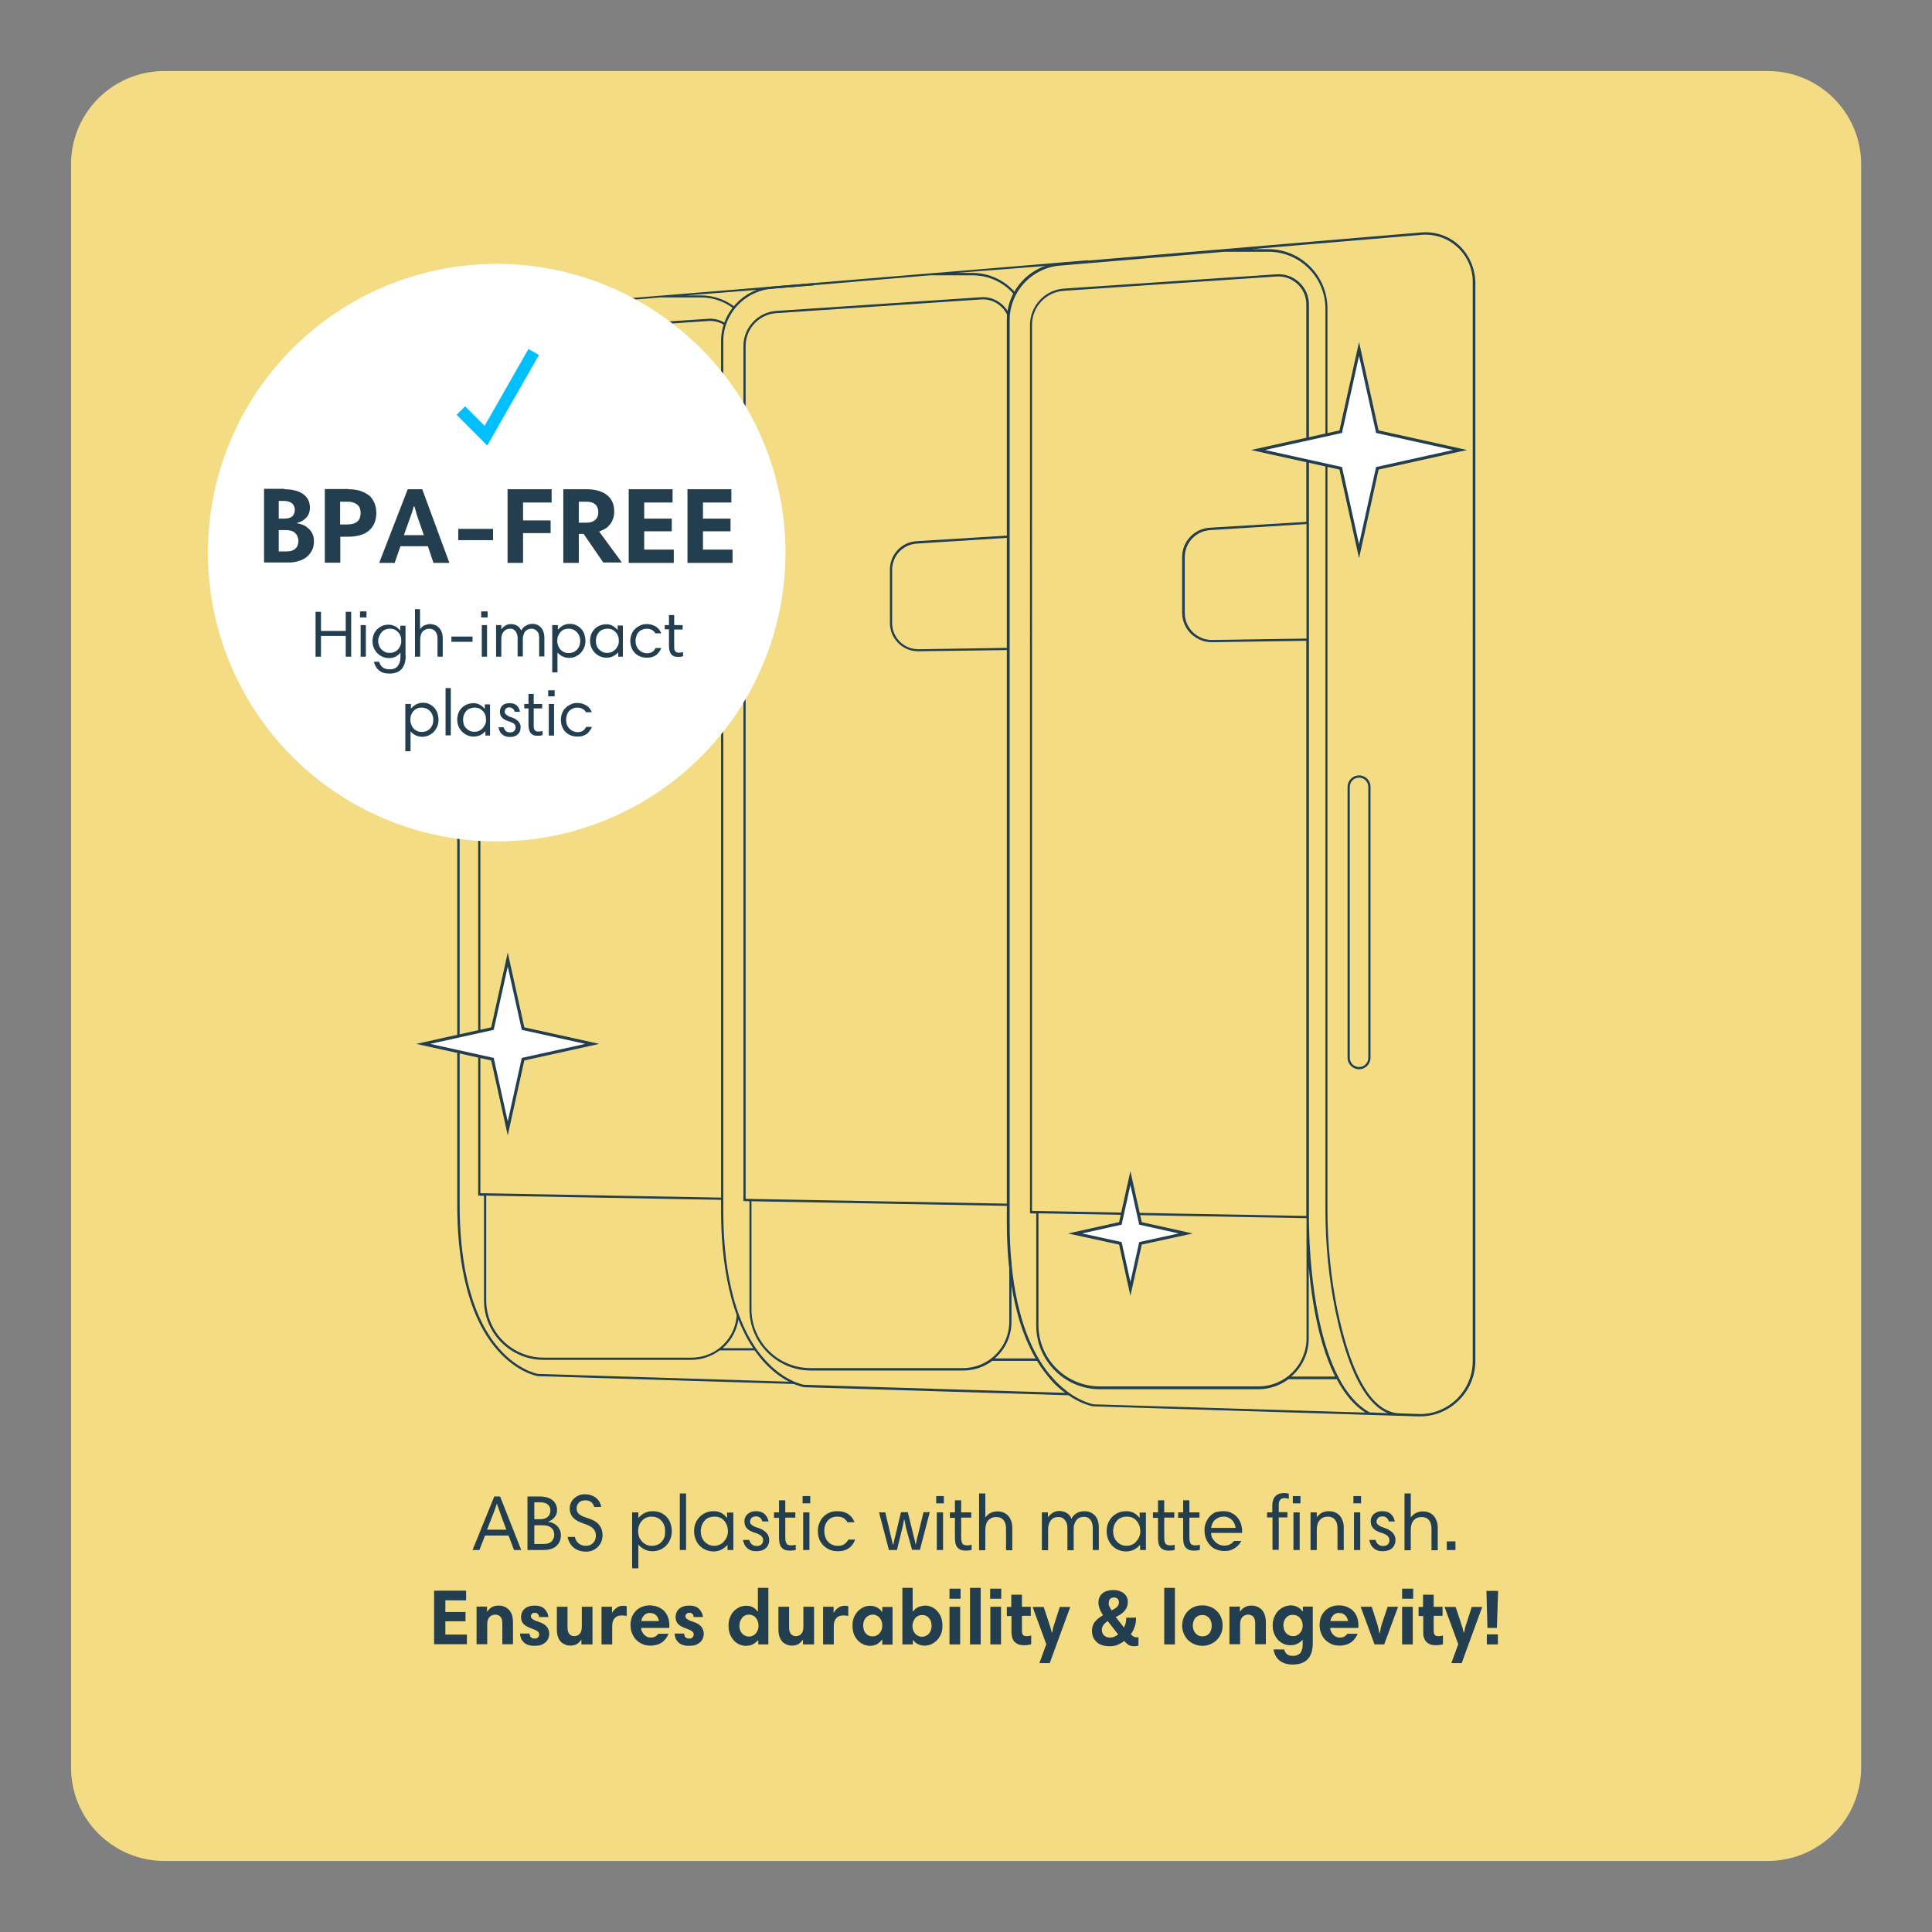 <?xml version="1.0" encoding="utf-8"?>
<!-- Generator: Adobe Illustrator 26.3.1, SVG Export Plug-In . SVG Version: 6.00 Build 0)  -->
<svg version="1.1" id="Layer_1" xmlns="http://www.w3.org/2000/svg" xmlns:xlink="http://www.w3.org/1999/xlink" x="0px" y="0px"
	 viewBox="0 0 960 960" style="enable-background:new 0 0 960 960;" xml:space="preserve">
<rect x="0" y="0" width="960" height="960" fill="#808080" stroke="none"/>
<style type="text/css">
	.st0{fill:#F3DC84;}
	.st1{enable-background:new    ;}
	.st2{fill:#223E4F;}
	.st3{fill:#FFFFFF;}
	.st4{fill:#00BFFF;}
	.st5{fill:#FFFFFF;stroke:#223E4F;stroke-width:1.5;stroke-miterlimit:10;}
</style>
<path class="st0" d="M878.3,924.7H81.7c-25.6,0-46.4-20.8-46.4-46.4V81.7C35.3,56,56,35.3,81.7,35.3h796.7
	c25.6,0,46.4,20.8,46.4,46.4v796.7C924.7,904,904,924.7,878.3,924.7z"/>
<g class="st1">
	<path class="st2" d="M221.3,795.3v5.7h10v4.6h-10v6.6h10.7v4.8h-16.3v-26.6h15.9v4.8H221.3z"/>
	<path class="st2" d="M242,798.4v2.3h0.2c0.7-1,1.5-1.8,2.4-2.2c1-0.5,2-0.7,3.1-0.7c2.1,0,3.8,0.7,5.2,2.1s2,3.6,2,6.4v10.7h-5.3
		v-10.4c0-1.4-0.3-2.5-0.9-3.2c-0.6-0.7-1.5-1.1-2.6-1.1c-1.2,0-2.1,0.4-2.9,1.2c-0.7,0.8-1.1,2-1.1,3.6v9.9h-5.3v-18.7H242z"/>
	<path class="st2" d="M267.2,801.9c-0.4-0.4-0.9-0.5-1.5-0.5c-0.6,0-1.1,0.2-1.4,0.5c-0.3,0.3-0.5,0.7-0.5,1.1c0,0.3,0,0.5,0.1,0.7
		c0.1,0.2,0.3,0.4,0.5,0.7c0.3,0.2,0.7,0.4,1.2,0.7s1.1,0.5,1.9,0.7c2,0.7,3.4,1.5,4.2,2.5c0.8,1,1.2,2.2,1.2,3.5
		c0,0.9-0.2,1.7-0.5,2.4c-0.3,0.7-0.8,1.4-1.4,1.9c-0.6,0.5-1.4,1-2.3,1.3c-0.9,0.3-1.9,0.4-3.1,0.4c-2.4,0-4.2-0.6-5.3-1.7
		c-1.2-1.1-1.8-2.6-1.9-4.4h4.7c0.1,0.8,0.3,1.4,0.7,1.8c0.4,0.5,1.1,0.7,1.9,0.7c0.7,0,1.2-0.2,1.6-0.6c0.4-0.4,0.6-0.9,0.6-1.4
		c0-0.7-0.3-1.2-0.8-1.6c-0.5-0.4-1.5-0.9-2.9-1.4c-1.8-0.6-3.1-1.3-4-2.2c-0.9-0.9-1.3-2.1-1.3-3.6c0-0.8,0.2-1.6,0.5-2.3
		c0.3-0.7,0.8-1.3,1.4-1.8s1.3-0.9,2.1-1.1c0.8-0.3,1.7-0.4,2.8-0.4c2.1,0,3.7,0.5,4.8,1.6s1.8,2.4,2,4.1h-4.6
		C267.8,802.8,267.5,802.2,267.2,801.9z"/>
	<path class="st2" d="M288.9,817.1v-2.3h-0.1c-0.8,1.1-1.6,1.9-2.5,2.3c-0.9,0.4-1.9,0.6-2.9,0.6c-0.8,0-1.5-0.1-2.3-0.4
		c-0.8-0.3-1.5-0.7-2.2-1.3c-0.7-0.6-1.2-1.5-1.6-2.5c-0.4-1.1-0.6-2.4-0.6-4v-11.1h5.3v10.4c0,1.4,0.3,2.4,0.9,3.1s1.4,1.1,2.4,1.1
		c1.2,0,2.1-0.4,2.8-1.2c0.7-0.8,1-2,1-3.5v-9.9h5.3v18.7H288.9z"/>
	<path class="st2" d="M310.3,802.8c-0.4-0.1-0.9-0.1-1.4-0.1c-1.6,0-2.7,0.5-3.5,1.4c-0.8,0.9-1.2,2.2-1.2,3.9v9.1h-5.3v-18.7h5.2
		v2.9h0.1c0.5-0.9,1.2-1.7,2.2-2.4c0.9-0.7,2-1,3.3-1c0.7,0,1.3,0.1,1.7,0.2v4.9C311.1,802.9,310.7,802.8,310.3,802.8z"/>
	<path class="st2" d="M327.2,798.6c1.2,0.5,2.2,1.2,3,2.1c0.8,0.9,1.4,1.9,1.8,3.1s0.6,2.4,0.6,3.7v0.7c0,0.2,0,0.5-0.1,0.7h-13.9
		c0,0.7,0.1,1.3,0.4,1.8c0.3,0.6,0.6,1.1,1,1.5c0.4,0.4,0.9,0.8,1.5,1.1c0.6,0.3,1.2,0.4,1.9,0.4c0.9,0,1.6-0.2,2.2-0.5
		c0.6-0.4,1.1-0.8,1.5-1.4h5.1c-0.3,0.8-0.7,1.5-1.2,2.2s-1.1,1.3-1.8,1.9c-0.7,0.5-1.6,1-2.6,1.3c-1,0.3-2.1,0.5-3.3,0.5
		c-1.4,0-2.7-0.2-3.9-0.7s-2.3-1.2-3.2-2.1c-0.9-0.9-1.6-2-2.1-3.2c-0.5-1.2-0.8-2.6-0.8-4.2c0-1.3,0.2-2.6,0.6-3.8
		c0.4-1.2,1.1-2.2,1.9-3.1c0.8-0.9,1.8-1.6,3-2.1c1.2-0.5,2.5-0.8,4.1-0.8C324.6,797.8,326,798,327.2,798.6z M321.3,801.8
		c-0.5,0.2-1,0.5-1.3,0.9s-0.7,0.8-0.9,1.3c-0.2,0.5-0.4,1-0.4,1.5h8.7c-0.1-1.1-0.6-2-1.3-2.8c-0.8-0.8-1.8-1.2-3-1.2
		C322.4,801.4,321.8,801.5,321.3,801.8z"/>
	<path class="st2" d="M344,801.9c-0.4-0.4-0.9-0.5-1.5-0.5c-0.6,0-1.1,0.2-1.4,0.5c-0.3,0.3-0.5,0.7-0.5,1.1c0,0.3,0,0.5,0.1,0.7
		c0.1,0.2,0.3,0.4,0.5,0.7c0.3,0.2,0.7,0.4,1.2,0.7s1.1,0.5,1.9,0.7c2,0.7,3.4,1.5,4.2,2.5c0.8,1,1.2,2.2,1.2,3.5
		c0,0.9-0.2,1.7-0.5,2.4c-0.3,0.7-0.8,1.4-1.4,1.9c-0.6,0.5-1.4,1-2.3,1.3c-0.9,0.3-1.9,0.4-3.1,0.4c-2.4,0-4.2-0.6-5.3-1.7
		c-1.2-1.1-1.8-2.6-1.9-4.4h4.7c0.1,0.8,0.3,1.4,0.7,1.8c0.4,0.5,1.1,0.7,1.9,0.7c0.7,0,1.2-0.2,1.6-0.6c0.4-0.4,0.6-0.9,0.6-1.4
		c0-0.7-0.3-1.2-0.8-1.6c-0.5-0.4-1.5-0.9-2.9-1.4c-1.8-0.6-3.1-1.3-4-2.2c-0.9-0.9-1.3-2.1-1.3-3.6c0-0.8,0.2-1.6,0.5-2.3
		c0.3-0.7,0.8-1.3,1.4-1.8s1.3-0.9,2.1-1.1c0.8-0.3,1.7-0.4,2.8-0.4c2.1,0,3.7,0.5,4.8,1.6s1.8,2.4,2,4.1h-4.6
		C344.6,802.8,344.4,802.2,344,801.9z"/>
	<path class="st2" d="M376.8,817.1v-2h-0.2c-0.6,0.7-1.4,1.3-2.4,1.9s-2.3,0.8-3.7,0.8c-0.9,0-1.9-0.2-2.9-0.6c-1-0.4-1.9-1-2.7-1.8
		c-0.8-0.8-1.5-1.9-2.1-3.1c-0.5-1.3-0.8-2.8-0.8-4.5c0-1.5,0.2-2.8,0.7-4.1c0.5-1.2,1.1-2.3,1.9-3.1s1.8-1.5,2.8-2
		c1.1-0.5,2.2-0.7,3.4-0.7c1.4,0,2.6,0.3,3.4,0.8c0.9,0.5,1.6,1.2,2.2,2h0.2V789h5.2v28.1H376.8z M367.7,809.8
		c0.2,0.7,0.5,1.2,0.9,1.7s0.9,0.9,1.5,1.2c0.6,0.3,1.3,0.5,2.1,0.5c0.6,0,1.2-0.1,1.8-0.4c0.6-0.3,1.1-0.6,1.5-1.1
		c0.4-0.5,0.8-1.1,1-1.7c0.3-0.7,0.4-1.4,0.4-2.2c0-0.8-0.1-1.6-0.4-2.2c-0.2-0.7-0.6-1.3-1-1.8s-0.9-0.9-1.5-1.1s-1.2-0.4-1.8-0.4
		c-0.8,0-1.5,0.2-2.1,0.5c-0.6,0.3-1.1,0.7-1.5,1.3s-0.7,1.1-0.9,1.8c-0.2,0.7-0.3,1.3-0.3,2S367.5,809.1,367.7,809.8z"/>
	<path class="st2" d="M399,817.1v-2.3h-0.1c-0.8,1.1-1.6,1.9-2.5,2.3c-0.9,0.4-1.9,0.6-2.9,0.6c-0.8,0-1.5-0.1-2.3-0.4
		c-0.8-0.3-1.5-0.7-2.2-1.3c-0.7-0.6-1.2-1.5-1.6-2.5c-0.4-1.1-0.6-2.4-0.6-4v-11.1h5.3v10.4c0,1.4,0.3,2.4,0.9,3.1s1.4,1.1,2.4,1.1
		c1.2,0,2.1-0.4,2.8-1.2c0.7-0.8,1-2,1-3.5v-9.9h5.3v18.7H399z"/>
	<path class="st2" d="M420.4,802.8c-0.4-0.1-0.9-0.1-1.4-0.1c-1.6,0-2.7,0.5-3.5,1.4c-0.8,0.9-1.2,2.2-1.2,3.9v9.1h-5.3v-18.7h5.2
		v2.9h0.1c0.5-0.9,1.2-1.7,2.2-2.4c0.9-0.7,2-1,3.3-1c0.7,0,1.3,0.1,1.7,0.2v4.9C421.2,802.9,420.8,802.8,420.4,802.8z"/>
	<path class="st2" d="M438.4,817.1v-2.3h-0.2c-0.6,0.8-1.4,1.5-2.3,2.1c-1,0.6-2.2,0.9-3.7,0.9c-0.9,0-1.9-0.2-2.9-0.6
		c-1-0.4-1.9-1-2.8-1.8c-0.8-0.8-1.5-1.8-2.1-3.1c-0.5-1.3-0.8-2.8-0.8-4.5c0-1.5,0.2-2.9,0.7-4.1c0.5-1.2,1.1-2.2,2-3.1
		c0.8-0.9,1.8-1.5,2.8-2c1.1-0.5,2.2-0.7,3.4-0.7c0.7,0,1.4,0.1,2,0.3c0.6,0.2,1.1,0.4,1.6,0.7s0.9,0.6,1.2,0.9s0.7,0.7,0.9,1.1h0.2
		v-2.4h5.1v18.7H438.4z M429.2,809.8c0.2,0.7,0.5,1.2,0.9,1.7s0.9,0.9,1.5,1.2c0.6,0.3,1.3,0.4,2.1,0.4c0.6,0,1.2-0.1,1.8-0.4
		c0.6-0.3,1.1-0.6,1.5-1.1c0.4-0.5,0.8-1,1-1.7c0.3-0.7,0.4-1.4,0.4-2.2c0-0.8-0.1-1.5-0.4-2.2c-0.2-0.7-0.6-1.2-1-1.7
		s-0.9-0.8-1.5-1.1c-0.6-0.3-1.2-0.4-1.8-0.4c-0.8,0-1.5,0.2-2.1,0.5c-0.6,0.3-1.1,0.7-1.5,1.2c-0.4,0.5-0.7,1.1-0.9,1.7
		c-0.2,0.6-0.3,1.3-0.3,2S429.1,809.1,429.2,809.8z"/>
	<path class="st2" d="M453.5,789v11.6h0.2c0.3-0.3,0.6-0.6,1-1s0.8-0.6,1.3-0.9c0.5-0.3,1.1-0.5,1.7-0.6c0.6-0.2,1.3-0.3,2.1-0.3
		c0.9,0,1.9,0.2,2.9,0.6c1,0.4,1.9,1,2.7,1.8c0.8,0.8,1.5,1.8,2.1,3.1c0.5,1.3,0.8,2.8,0.8,4.5c0,1.5-0.2,2.9-0.7,4.1
		s-1.2,2.3-2,3.1c-0.8,0.8-1.8,1.5-2.8,2c-1.1,0.5-2.2,0.7-3.3,0.7c-1.4,0-2.5-0.3-3.5-0.8s-1.7-1.2-2.2-1.9h-0.2v2.1h-5.2V789
		H453.5z M462.6,805.8c-0.2-0.7-0.5-1.2-0.9-1.7c-0.4-0.5-0.9-0.9-1.5-1.2c-0.6-0.3-1.3-0.4-2.1-0.4c-0.6,0-1.2,0.1-1.8,0.4
		c-0.6,0.3-1.1,0.6-1.5,1.1s-0.7,1-1,1.7c-0.2,0.7-0.4,1.4-0.4,2.2c0,0.8,0.1,1.5,0.4,2.2c0.2,0.7,0.6,1.2,1,1.7s0.9,0.8,1.5,1.1
		c0.6,0.3,1.2,0.4,1.8,0.4c0.8,0,1.5-0.2,2.1-0.5c0.6-0.3,1.1-0.7,1.5-1.2c0.4-0.5,0.7-1.1,0.9-1.7c0.2-0.6,0.3-1.3,0.3-2
		C462.9,807.1,462.8,806.5,462.6,805.8z"/>
	<path class="st2" d="M477.3,789.4v5h-5.5v-5H477.3z M477.1,798.4v18.7h-5.3v-18.7H477.1z"/>
	<path class="st2" d="M487.3,789v28.1H482V789H487.3z"/>
	<path class="st2" d="M497.5,789.4v5H492v-5H497.5z M497.4,798.4v18.7h-5.3v-18.7H497.4z"/>
	<path class="st2" d="M502.5,798.4v-6h5.3v6h4.4v4.5h-4.4v7.3c0,1.1,0.2,1.8,0.5,2.2c0.4,0.4,1,0.6,1.8,0.6c0.4,0,0.7,0,1.2-0.1
		c0.4-0.1,0.8-0.1,1.1-0.2v4.3c-0.5,0.2-1.2,0.3-1.8,0.4c-0.7,0.1-1.3,0.1-1.8,0.1c-1.2,0-2.2-0.2-2.9-0.5s-1.4-0.8-1.9-1.3
		c-0.5-0.6-0.8-1.3-1.1-2.1c-0.2-0.8-0.3-1.8-0.3-2.8v-7.8h-2.3v-4.5H502.5z"/>
	<path class="st2" d="M516.5,826.3l3.4-9.3l-6.8-18.5h5.5l2.7,8.1c0.2,0.7,0.4,1.4,0.7,2.2c0.2,0.8,0.4,1.6,0.6,2.4h0.2
		c0.2-0.9,0.4-1.7,0.5-2.4c0.2-0.7,0.4-1.4,0.7-2.2l2.6-8.1h5.2l-10.2,27.9H516.5z"/>
	<path class="st2" d="M564.5,803.7v0.3c0,1.5-0.2,3-0.7,4.4c-0.5,1.4-1.1,2.6-1.9,3.6c0.5,0.6,1,1,1.4,1.2c0.4,0.2,0.9,0.4,1.3,0.4
		c0.2,0,0.4,0,0.6,0c0.2,0,0.4-0.1,0.5-0.1v4.2c-0.2,0.1-0.5,0.1-0.9,0.2c-0.4,0.1-0.8,0.1-1.2,0.1c-1.1,0-2-0.2-2.7-0.6
		s-1.5-1.1-2.3-2c-0.4,0.3-0.8,0.6-1.3,0.9c-0.5,0.3-1.1,0.6-1.7,0.9c-0.6,0.3-1.3,0.5-2,0.6c-0.7,0.2-1.5,0.2-2.3,0.2
		c-1.5,0-2.8-0.2-3.9-0.6c-1.1-0.4-2-1-2.7-1.7c-0.7-0.7-1.2-1.5-1.6-2.4c-0.3-0.9-0.5-1.9-0.5-2.9c0-1.8,0.5-3.3,1.4-4.5
		c1-1.2,2.3-2.3,4.1-3.3c-0.6-0.9-1.2-1.9-1.6-3s-0.7-2.1-0.7-3.3c0-0.8,0.1-1.5,0.4-2.3s0.7-1.4,1.3-2c0.6-0.6,1.4-1.1,2.3-1.4
		s2.1-0.5,3.4-0.5c1,0,2,0.1,2.9,0.4c0.9,0.3,1.7,0.7,2.3,1.2c0.7,0.5,1.2,1.2,1.5,1.9c0.4,0.7,0.5,1.6,0.5,2.5c0,1.6-0.5,3-1.5,4.2
		c-1,1.2-2.5,2.3-4.5,3.2l4.1,5.2c0.3-0.6,0.6-1.3,0.8-2c0.2-0.7,0.3-1.5,0.3-2.5v-0.4H564.5z M553.8,813.2c0.8-0.3,1.4-0.7,1.8-1.1
		l-5.2-6.6c-1,0.7-1.8,1.4-2.2,2.1c-0.5,0.7-0.7,1.5-0.7,2.4c0,0.5,0.1,1,0.3,1.4c0.2,0.5,0.4,0.9,0.8,1.2c0.3,0.3,0.7,0.6,1.2,0.8
		c0.5,0.2,1,0.3,1.6,0.3C552.3,813.7,553.1,813.6,553.8,813.2z M551.2,798.2c0.3,0.6,0.7,1.3,1.2,2c1.2-0.6,2.1-1.2,2.7-1.8
		c0.6-0.6,0.9-1.4,0.9-2.3c0-0.5-0.2-1.1-0.6-1.6c-0.4-0.5-1.1-0.7-2-0.7c-0.4,0-0.8,0.1-1.1,0.2c-0.3,0.1-0.6,0.3-0.8,0.6
		s-0.4,0.5-0.4,0.8c-0.1,0.3-0.1,0.5-0.1,0.8C550.8,796.8,550.9,797.5,551.2,798.2z"/>
	<path class="st2" d="M583.8,789v28.1h-5.3V789H583.8z"/>
	<path class="st2" d="M588.2,803.7c0.5-1.2,1.2-2.3,2.1-3.2c0.9-0.9,2-1.6,3.2-2.1c1.2-0.5,2.5-0.7,4-0.7c1.5,0,2.8,0.3,4.1,0.8
		c1.2,0.5,2.3,1.2,3.1,2.1c0.9,0.9,1.6,1.9,2.1,3.2c0.5,1.2,0.7,2.5,0.7,3.9c0,1.4-0.2,2.7-0.7,3.9c-0.5,1.2-1.2,2.3-2.1,3.2
		c-0.9,0.9-1.9,1.6-3.2,2.2c-1.2,0.5-2.6,0.8-4,0.8c-1.4,0-2.8-0.3-4-0.8s-2.3-1.2-3.2-2.1s-1.6-2-2.1-3.2s-0.8-2.5-0.8-3.9
		C587.4,806.3,587.7,805,588.2,803.7z M593.1,809.9c0.2,0.7,0.6,1.2,1,1.7c0.4,0.5,0.9,0.8,1.5,1.1c0.6,0.3,1.2,0.4,1.9,0.4
		c1.4,0,2.6-0.5,3.4-1.5c0.8-1,1.2-2.3,1.2-3.8c0-0.7-0.1-1.4-0.3-2c-0.2-0.6-0.5-1.2-0.9-1.7s-0.9-0.9-1.5-1.2
		c-0.6-0.3-1.2-0.4-2-0.4c-1.5,0-2.6,0.5-3.5,1.5c-0.8,1-1.2,2.3-1.2,3.8C592.7,808.5,592.8,809.3,593.1,809.9z"/>
	<path class="st2" d="M616.1,798.4v2.3h0.2c0.7-1,1.5-1.8,2.4-2.2c1-0.5,2-0.7,3.1-0.7c2.1,0,3.8,0.7,5.2,2.1c1.3,1.4,2,3.6,2,6.4
		v10.7h-5.3v-10.4c0-1.4-0.3-2.5-0.9-3.2s-1.5-1.1-2.6-1.1c-1.2,0-2.1,0.4-2.9,1.2c-0.7,0.8-1.1,2-1.1,3.6v9.9h-5.3v-18.7H616.1z"/>
	<path class="st2" d="M649.8,824.4c-1.6,1.8-4.2,2.7-7.6,2.7c-2.6,0-4.8-0.7-6.4-2c-1.6-1.3-2.6-3.2-3-5.5h5.3
		c0.2,0.9,0.7,1.7,1.3,2.3c0.7,0.6,1.7,0.9,3.1,0.9c1.6,0,2.8-0.5,3.6-1.4c0.8-1,1.2-2.4,1.2-4.2v-2.4h-0.1
		c-0.6,0.8-1.4,1.4-2.4,1.9s-2.2,0.8-3.6,0.8c-1.2,0-2.4-0.2-3.4-0.7c-1.1-0.5-2-1.1-2.8-2s-1.4-1.9-1.9-3.1
		c-0.5-1.2-0.7-2.6-0.7-4.1c0-1.4,0.2-2.7,0.7-3.9c0.5-1.2,1.1-2.3,1.9-3.1c0.8-0.9,1.8-1.6,2.9-2.1c1.1-0.5,2.3-0.8,3.6-0.8
		c0.7,0,1.4,0.1,2,0.3c0.6,0.2,1.1,0.4,1.6,0.7s0.9,0.6,1.2,0.9c0.3,0.3,0.6,0.7,0.9,1h0.2v-2.3h4.9v18.1
		C652.3,820,651.5,822.6,649.8,824.4z M638,809.6c0.2,0.6,0.5,1.2,0.9,1.7c0.4,0.5,0.9,0.9,1.5,1.2s1.3,0.5,2.1,0.5
		c0.7,0,1.3-0.1,1.9-0.4c0.6-0.3,1.1-0.6,1.5-1.1c0.4-0.5,0.8-1,1-1.6c0.2-0.6,0.4-1.3,0.4-2.1c0-0.8-0.1-1.5-0.4-2.2
		c-0.2-0.7-0.6-1.2-1-1.7c-0.4-0.5-0.9-0.8-1.5-1.1c-0.6-0.2-1.2-0.4-1.9-0.4c-0.8,0-1.5,0.1-2.1,0.4c-0.6,0.3-1.1,0.7-1.5,1.2
		c-0.4,0.5-0.7,1.1-0.9,1.7c-0.2,0.6-0.3,1.3-0.3,1.9C637.8,808.3,637.9,808.9,638,809.6z"/>
	<path class="st2" d="M669.6,798.6c1.2,0.5,2.2,1.2,3,2.1c0.8,0.9,1.4,1.9,1.8,3.1c0.4,1.2,0.6,2.4,0.6,3.7v0.7c0,0.2,0,0.5-0.1,0.7
		h-13.9c0,0.7,0.1,1.3,0.4,1.8c0.3,0.6,0.6,1.1,1,1.5s0.9,0.8,1.5,1.1c0.6,0.3,1.2,0.4,1.9,0.4c0.9,0,1.6-0.2,2.2-0.5
		c0.6-0.4,1.1-0.8,1.5-1.4h5.1c-0.3,0.8-0.7,1.5-1.2,2.2c-0.5,0.7-1.1,1.3-1.8,1.9c-0.7,0.5-1.6,1-2.6,1.3c-1,0.3-2.1,0.5-3.3,0.5
		c-1.4,0-2.7-0.2-3.9-0.7c-1.2-0.5-2.3-1.2-3.2-2.1c-0.9-0.9-1.6-2-2.1-3.2c-0.5-1.2-0.8-2.6-0.8-4.2c0-1.3,0.2-2.6,0.6-3.8
		c0.4-1.2,1.1-2.2,1.9-3.1c0.8-0.9,1.8-1.6,3-2.1c1.2-0.5,2.5-0.8,4.1-0.8S668.4,798,669.6,798.6z M663.7,801.8
		c-0.5,0.2-1,0.5-1.3,0.9s-0.7,0.8-0.9,1.3c-0.2,0.5-0.4,1-0.4,1.5h8.7c-0.1-1.1-0.6-2-1.3-2.8c-0.8-0.8-1.8-1.2-3-1.2
		C664.8,801.4,664.2,801.5,663.7,801.8z"/>
	<path class="st2" d="M683,817.1l-6.9-18.7h5.5l2.6,8.1c0.3,0.8,0.5,1.7,0.7,2.6c0.2,0.9,0.4,1.7,0.5,2.4h0.2
		c0.2-0.9,0.4-1.8,0.5-2.6c0.2-0.8,0.4-1.6,0.7-2.4l2.7-8.1h5.2l-6.9,18.7H683z"/>
	<path class="st2" d="M702.2,789.4v5h-5.5v-5H702.2z M702,798.4v18.7h-5.3v-18.7H702z"/>
	<path class="st2" d="M707.1,798.4v-6h5.3v6h4.4v4.5h-4.4v7.3c0,1.1,0.2,1.8,0.5,2.2c0.4,0.4,1,0.6,1.8,0.6c0.4,0,0.7,0,1.2-0.1
		c0.4-0.1,0.8-0.1,1.1-0.2v4.3c-0.5,0.2-1.2,0.3-1.8,0.4s-1.3,0.1-1.8,0.1c-1.2,0-2.2-0.2-2.9-0.5s-1.4-0.8-1.9-1.3
		c-0.5-0.6-0.8-1.3-1.1-2.1s-0.3-1.8-0.3-2.8v-7.8h-2.3v-4.5H707.1z"/>
	<path class="st2" d="M721.2,826.3l3.4-9.3l-6.8-18.5h5.5l2.7,8.1c0.2,0.7,0.4,1.4,0.7,2.2c0.2,0.8,0.4,1.6,0.6,2.4h0.2
		c0.2-0.9,0.4-1.7,0.5-2.4c0.2-0.7,0.4-1.4,0.7-2.2l2.6-8.1h5.2l-10.2,27.9H721.2z"/>
	<path class="st2" d="M743.8,808.9h-4.7l-0.5-18.4h5.8L743.8,808.9z M744.3,812.1v5h-5.5v-5H744.3z"/>
</g>
<g class="st1">
	<path class="st2" d="M245.6,743.6h2.9l10.5,26.6h-3.6l-2.7-7.2H241l-2.8,7.2h-3.4L245.6,743.6z M242,760.1h9.6l-2.8-7.5
		c-0.1-0.4-0.3-0.8-0.4-1.2c-0.2-0.5-0.3-0.9-0.5-1.4c-0.2-0.5-0.3-1-0.5-1.4s-0.3-0.9-0.4-1.3h-0.2c-0.1,0.4-0.3,0.9-0.4,1.3
		s-0.3,0.9-0.5,1.4c-0.2,0.5-0.3,1-0.5,1.4c-0.2,0.5-0.3,0.9-0.5,1.3L242,760.1z"/>
	<path class="st2" d="M262.2,743.6h5.9c2.8,0,4.9,0.6,6.4,1.8c1.5,1.2,2.3,2.9,2.3,5c0,0.8-0.1,1.5-0.4,2.1c-0.2,0.6-0.6,1.1-1,1.6
		c-0.4,0.5-0.9,0.9-1.4,1.2c-0.5,0.3-1.1,0.6-1.6,0.8v0.1c1,0.1,2,0.4,2.7,0.8c0.8,0.4,1.4,0.9,2,1.5c0.5,0.6,0.9,1.3,1.2,2
		c0.3,0.8,0.4,1.6,0.4,2.4c0,1.2-0.2,2.3-0.7,3.3c-0.5,0.9-1.1,1.7-1.9,2.3c-0.8,0.6-1.7,1.1-2.8,1.3c-1.1,0.3-2.2,0.4-3.5,0.4h-7.7
		V743.6z M273.5,750.6c0-0.7-0.1-1.3-0.4-1.9s-0.7-0.9-1.1-1.3c-0.5-0.3-1.1-0.6-1.7-0.7c-0.7-0.2-1.4-0.2-2.1-0.2h-2.7v8.4h2.9
		c1.6,0,2.9-0.4,3.8-1.2C273,753,273.5,751.9,273.5,750.6z M275.4,762.6c0-1.5-0.5-2.6-1.5-3.5c-1-0.8-2.4-1.2-4.3-1.2h-4.1v9.3h4.6
		c1.8,0,3.1-0.4,4-1.3C274.9,765.1,275.4,764,275.4,762.6z"/>
	<path class="st2" d="M295.3,749c-0.2-1-0.7-1.9-1.4-2.5s-1.7-1-3-1c-1.4,0-2.5,0.4-3.2,1.1c-0.8,0.8-1.2,1.7-1.2,2.9
		c0,1.2,0.4,2.2,1.3,2.9c0.9,0.7,2.1,1.3,3.7,1.8c1.5,0.4,2.8,1,3.8,1.5c1,0.6,1.8,1.2,2.4,2s1,1.5,1.3,2.4c0.3,0.9,0.4,1.8,0.4,2.8
		c0,1-0.2,2-0.5,2.9s-0.9,1.8-1.6,2.6c-0.7,0.8-1.6,1.4-2.6,1.9c-1,0.5-2.3,0.7-3.6,0.7c-2.2,0-4.2-0.6-5.8-1.8s-2.7-3-3.3-5.5h3.6
		c0.4,1.4,1,2.4,1.9,3.2c0.9,0.8,2.1,1.2,3.6,1.2c0.8,0,1.6-0.1,2.2-0.4c0.6-0.3,1.2-0.7,1.6-1.2c0.4-0.5,0.7-1,0.9-1.6
		c0.2-0.6,0.3-1.2,0.3-1.8c0-1.5-0.5-2.7-1.4-3.6c-0.9-0.9-2.4-1.7-4.3-2.3c-2.4-0.8-4.3-1.7-5.5-3c-1.2-1.2-1.8-2.8-1.8-4.8
		c0-0.9,0.2-1.8,0.6-2.7c0.4-0.8,0.9-1.6,1.6-2.2c0.7-0.6,1.5-1.1,2.4-1.5c0.9-0.4,2-0.5,3.1-0.5c1.1,0,2.1,0.2,3,0.5
		c0.9,0.3,1.7,0.8,2.4,1.3c0.7,0.6,1.2,1.2,1.7,2c0.4,0.8,0.7,1.6,0.8,2.5H295.3z"/>
	<path class="st2" d="M314.1,751.5h3.1v2.7h0.1c0.3-0.4,0.7-0.7,1.1-1.1c0.4-0.4,0.9-0.7,1.5-1.1c0.6-0.3,1.2-0.6,2-0.8
		c0.7-0.2,1.6-0.3,2.5-0.3c1.5,0,2.8,0.3,4,0.8c1.2,0.6,2.2,1.3,3,2.2c0.8,0.9,1.4,2,1.8,3.2c0.4,1.2,0.6,2.4,0.6,3.7
		c0,1.4-0.2,2.7-0.7,3.9c-0.5,1.2-1.1,2.3-2,3.2c-0.8,0.9-1.9,1.6-3,2.1c-1.2,0.5-2.4,0.8-3.8,0.8c-1.6,0-3-0.3-4.2-1
		c-1.2-0.6-2.1-1.4-2.8-2.2h-0.1v11.7h-3.1V751.5z M330.5,760.8c0-0.9-0.1-1.8-0.4-2.7c-0.3-0.9-0.7-1.6-1.3-2.3
		c-0.6-0.7-1.3-1.2-2.1-1.6c-0.9-0.4-1.9-0.6-3-0.6c-0.9,0-1.8,0.2-2.6,0.5c-0.8,0.4-1.5,0.9-2.1,1.5c-0.6,0.7-1.1,1.4-1.4,2.3
		c-0.4,0.9-0.5,1.9-0.5,3c0,1.1,0.2,2,0.5,2.9c0.4,0.9,0.9,1.6,1.5,2.3c0.6,0.6,1.3,1.1,2.2,1.5c0.8,0.4,1.7,0.5,2.6,0.5
		c1.1,0,2.1-0.2,3-0.6c0.9-0.4,1.6-1,2.1-1.7c0.6-0.7,1-1.5,1.3-2.3C330.4,762.6,330.5,761.8,330.5,760.8z"/>
	<path class="st2" d="M337.8,742.1h3.1v28.1h-3.1V742.1z"/>
	<path class="st2" d="M364.6,770.2h-3.1v-2.5h-0.1c-0.7,0.8-1.6,1.6-2.7,2.2c-1.1,0.6-2.5,1-4.1,1c-1.3,0-2.5-0.2-3.7-0.7
		c-1.2-0.5-2.2-1.1-3.1-2c-0.9-0.9-1.6-1.9-2.1-3.2c-0.5-1.2-0.8-2.6-0.8-4.1c0-1.4,0.2-2.8,0.7-4c0.5-1.2,1.2-2.3,2.1-3.2
		c0.9-0.9,1.9-1.6,3.1-2.1c1.2-0.5,2.5-0.7,3.9-0.7c0.9,0,1.6,0.1,2.3,0.3c0.7,0.2,1.3,0.5,1.8,0.8c0.5,0.3,1,0.7,1.4,1.1
		c0.4,0.4,0.8,0.8,1.1,1.2h0v-2.7h3.1V770.2z M348.2,760.8c0,0.9,0.1,1.8,0.4,2.7c0.3,0.9,0.7,1.6,1.3,2.3c0.6,0.7,1.3,1.2,2.1,1.7
		c0.9,0.4,1.9,0.6,3,0.6c0.9,0,1.7-0.2,2.5-0.5c0.8-0.4,1.5-0.8,2.1-1.5s1.1-1.4,1.5-2.3c0.4-0.9,0.6-1.8,0.6-2.9
		c0-1.1-0.2-2.1-0.5-3c-0.4-0.9-0.8-1.7-1.4-2.3c-0.6-0.7-1.3-1.2-2.1-1.5c-0.8-0.4-1.7-0.5-2.6-0.5c-1.2,0-2.2,0.2-3.1,0.6
		c-0.9,0.4-1.6,1-2.1,1.7c-0.6,0.7-1,1.5-1.3,2.3C348.4,759.1,348.2,760,348.2,760.8z"/>
	<path class="st2" d="M378.8,756c-0.2-0.7-0.5-1.3-1.1-1.8c-0.5-0.5-1.2-0.7-2-0.7c-1,0-1.7,0.2-2.2,0.7c-0.5,0.5-0.8,1.1-0.8,1.8
		c0,0.3,0,0.6,0.1,0.8c0.1,0.3,0.3,0.5,0.6,0.8c0.3,0.3,0.7,0.5,1.2,0.8s1.2,0.5,2.1,0.8c1,0.3,1.9,0.7,2.6,1.2
		c0.7,0.4,1.2,0.9,1.7,1.4c0.4,0.5,0.7,1,0.9,1.6c0.2,0.6,0.3,1.2,0.3,1.8c0,1.7-0.6,3.1-1.7,4.1c-1.1,1-2.7,1.5-4.6,1.5
		c-1,0-2-0.1-2.7-0.4c-0.8-0.3-1.4-0.7-2-1.2c-0.5-0.5-1-1.1-1.3-1.8c-0.3-0.7-0.6-1.4-0.7-2.2h3.1c0.2,0.8,0.6,1.5,1.2,2.1
		c0.6,0.6,1.5,0.9,2.6,0.9c1,0,1.8-0.3,2.3-0.8c0.5-0.5,0.8-1.2,0.8-2c0-0.4-0.1-0.8-0.2-1.1c-0.1-0.3-0.3-0.7-0.6-1
		c-0.3-0.3-0.7-0.6-1.3-0.9s-1.2-0.6-2.1-0.8c-1.8-0.6-3.1-1.3-3.9-2.2c-0.8-0.9-1.2-2.1-1.2-3.5c0-0.7,0.1-1.3,0.4-1.9
		c0.2-0.6,0.6-1.2,1.1-1.6s1.1-0.8,1.8-1.1s1.6-0.4,2.5-0.4c1,0,1.8,0.1,2.5,0.4c0.7,0.3,1.3,0.6,1.8,1.1c0.5,0.5,0.9,1,1.2,1.6
		c0.3,0.6,0.5,1.3,0.7,2H378.8z"/>
	<path class="st2" d="M384.6,751.5h2.5v-6h3.1v6h5v2.6h-5v9.9c0,0.8,0.1,1.4,0.2,1.9s0.3,0.9,0.5,1.2c0.2,0.3,0.6,0.5,0.9,0.6
		c0.4,0.1,0.8,0.2,1.3,0.2c0.8,0,1.5-0.1,2.3-0.3v2.5c-0.8,0.3-1.7,0.4-2.9,0.4c-1.1,0-2.1-0.2-2.8-0.5c-0.7-0.4-1.2-0.8-1.6-1.4
		c-0.4-0.6-0.7-1.3-0.8-2.1c-0.1-0.8-0.2-1.6-0.2-2.5v-9.8h-2.5V751.5z"/>
	<path class="st2" d="M398.8,743.4h3.8v3.6h-3.8V743.4z M399.1,751.5h3.1v18.7h-3.1V751.5z"/>
	<path class="st2" d="M416.1,750.9c1.3,0,2.5,0.2,3.5,0.5c1,0.4,1.8,0.8,2.5,1.4s1.2,1.1,1.6,1.8c0.4,0.6,0.7,1.2,0.8,1.8h-3.4
		c-0.4-0.8-1-1.4-1.8-2c-0.8-0.5-1.9-0.8-3.2-0.8c-0.9,0-1.7,0.1-2.5,0.4c-0.8,0.3-1.5,0.8-2.1,1.4c-0.6,0.6-1.1,1.4-1.4,2.3
		c-0.4,0.9-0.5,2-0.5,3.2c0,1.1,0.2,2,0.5,2.9c0.3,0.9,0.8,1.7,1.4,2.3c0.6,0.7,1.3,1.2,2.2,1.5c0.8,0.4,1.7,0.5,2.7,0.5
		c1.5,0,2.6-0.3,3.4-1c0.8-0.6,1.4-1.3,1.7-2.1h3.4c-0.2,0.7-0.6,1.4-1,2.1c-0.5,0.7-1,1.3-1.7,1.9c-0.7,0.5-1.5,1-2.5,1.3
		c-1,0.4-2.1,0.5-3.3,0.5c-1.5,0-2.8-0.2-4-0.7c-1.2-0.5-2.3-1.2-3.2-2.1c-0.9-0.9-1.6-1.9-2.1-3.2c-0.5-1.2-0.7-2.6-0.7-4.1
		c0-1.4,0.2-2.6,0.7-3.8c0.5-1.2,1.1-2.3,2-3.2c0.9-0.9,1.9-1.6,3.1-2.1C413.3,751.1,414.6,750.9,416.1,750.9z"/>
	<path class="st2" d="M450.2,759.2c-0.2-0.8-0.3-1.5-0.4-2.1s-0.2-1.3-0.4-2h-0.2c-0.1,0.7-0.2,1.4-0.4,2.2s-0.3,1.7-0.6,2.6
		l-2.5,10.3h-4l-4.9-18.7h3.1l2.9,12.3c0.1,0.5,0.2,0.9,0.3,1.2c0.1,0.3,0.1,0.6,0.2,0.9c0.1,0.3,0.1,0.5,0.2,0.8
		c0.1,0.2,0.1,0.5,0.2,0.8h0.2c0.1-0.6,0.3-1.2,0.4-1.9c0.1-0.6,0.3-1.3,0.5-2.1l2.9-12.1h3.4l3,12.3c0.2,0.8,0.4,1.5,0.5,2
		c0.1,0.5,0.2,1.1,0.4,1.7h0.1c0.1-0.7,0.2-1.4,0.4-2.1c0.1-0.7,0.2-1.2,0.4-1.6l3-12.3h3.1l-4.9,18.7h-3.9L450.2,759.2z"/>
	<path class="st2" d="M465.2,743.4h3.8v3.6h-3.8V743.4z M465.5,751.5h3.1v18.7h-3.1V751.5z"/>
	<path class="st2" d="M472,751.5h2.5v-6h3.1v6h5v2.6h-5v9.9c0,0.8,0.1,1.4,0.2,1.9s0.3,0.9,0.5,1.2c0.2,0.3,0.6,0.5,0.9,0.6
		c0.4,0.1,0.8,0.2,1.3,0.2c0.8,0,1.5-0.1,2.3-0.3v2.5c-0.8,0.3-1.7,0.4-2.9,0.4c-1.1,0-2.1-0.2-2.8-0.5c-0.7-0.4-1.2-0.8-1.6-1.4
		c-0.4-0.6-0.7-1.3-0.8-2.1c-0.1-0.8-0.2-1.6-0.2-2.5v-9.8H472V751.5z"/>
	<path class="st2" d="M486.5,742.1h3.1v11.8h0.1c0.9-1.1,1.8-1.9,2.9-2.3c1-0.4,2-0.6,3-0.6c0.9,0,1.7,0.1,2.6,0.4
		c0.9,0.3,1.7,0.8,2.4,1.4c0.7,0.7,1.3,1.5,1.7,2.6c0.5,1.1,0.7,2.4,0.7,4v10.9h-3.1v-10.7c0-1.9-0.4-3.3-1.3-4.3
		c-0.8-1-2-1.5-3.5-1.5c-1.7,0-3,0.5-4,1.6c-1,1.1-1.5,2.7-1.5,4.9v10h-3.1V742.1z"/>
	<path class="st2" d="M517.6,751.5h3.1v2.3h0.1c0.6-0.8,1.4-1.5,2.3-2.1c0.9-0.6,2-0.9,3.2-0.9c1.5,0,2.8,0.4,3.9,1.1
		s1.8,1.7,2.2,2.8c0.2-0.5,0.5-0.9,0.9-1.4s0.9-0.9,1.4-1.2c0.5-0.4,1.2-0.7,1.9-0.9c0.7-0.2,1.4-0.3,2.2-0.3c2.1,0,3.8,0.7,5.2,2.1
		s2,3.5,2,6.3v10.9H543v-11.1c0-0.7-0.1-1.4-0.3-2.1c-0.2-0.7-0.4-1.2-0.8-1.7c-0.4-0.5-0.8-0.9-1.4-1.2c-0.6-0.3-1.2-0.4-2-0.4
		c-0.7,0-1.3,0.1-1.9,0.4c-0.6,0.2-1.2,0.6-1.6,1.1s-0.8,1.2-1.1,1.9c-0.3,0.8-0.4,1.7-0.4,2.8v10.4h-3.1v-11.1
		c0-0.8-0.1-1.5-0.3-2.1c-0.2-0.7-0.5-1.2-0.9-1.7c-0.4-0.5-0.8-0.9-1.4-1.2c-0.5-0.3-1.2-0.4-1.9-0.4c-1.6,0-2.8,0.5-3.7,1.6
		c-0.9,1.1-1.4,2.6-1.4,4.5v10.4h-3.1V751.5z"/>
	<path class="st2" d="M569.6,770.2h-3.1v-2.5h-0.1c-0.7,0.8-1.6,1.6-2.7,2.2c-1.1,0.6-2.5,1-4.1,1c-1.3,0-2.5-0.2-3.7-0.7
		c-1.2-0.5-2.2-1.1-3.1-2c-0.9-0.9-1.6-1.9-2.1-3.2c-0.5-1.2-0.8-2.6-0.8-4.1c0-1.4,0.2-2.8,0.7-4c0.5-1.2,1.2-2.3,2.1-3.2
		s1.9-1.6,3.1-2.1c1.2-0.5,2.5-0.7,3.9-0.7c0.9,0,1.6,0.1,2.3,0.3c0.7,0.2,1.3,0.5,1.8,0.8s1,0.7,1.4,1.1c0.4,0.4,0.8,0.8,1.1,1.2h0
		v-2.7h3.1V770.2z M553.1,760.8c0,0.9,0.1,1.8,0.4,2.7c0.3,0.9,0.7,1.6,1.3,2.3c0.6,0.7,1.3,1.2,2.1,1.7c0.9,0.4,1.9,0.6,3,0.6
		c0.9,0,1.7-0.2,2.5-0.5c0.8-0.4,1.5-0.8,2.1-1.5s1.1-1.4,1.5-2.3c0.4-0.9,0.6-1.8,0.6-2.9c0-1.1-0.2-2.1-0.5-3
		c-0.4-0.9-0.8-1.7-1.4-2.3c-0.6-0.7-1.3-1.2-2.1-1.5c-0.8-0.4-1.7-0.5-2.6-0.5c-1.2,0-2.2,0.2-3.1,0.6c-0.9,0.4-1.6,1-2.1,1.7
		c-0.6,0.7-1,1.5-1.3,2.3C553.3,759.1,553.1,760,553.1,760.8z"/>
	<path class="st2" d="M572.9,751.5h2.5v-6h3.1v6h5v2.6h-5v9.9c0,0.8,0.1,1.4,0.2,1.9s0.3,0.9,0.5,1.2s0.6,0.5,0.9,0.6
		c0.4,0.1,0.8,0.2,1.3,0.2c0.8,0,1.5-0.1,2.3-0.3v2.5c-0.8,0.3-1.7,0.4-2.9,0.4c-1.1,0-2.1-0.2-2.8-0.5c-0.7-0.4-1.2-0.8-1.6-1.4
		c-0.4-0.6-0.7-1.3-0.8-2.1c-0.1-0.8-0.2-1.6-0.2-2.5v-9.8h-2.5V751.5z"/>
	<path class="st2" d="M585.4,751.5h2.5v-6h3.1v6h5v2.6h-5v9.9c0,0.8,0.1,1.4,0.2,1.9s0.3,0.9,0.5,1.2s0.6,0.5,0.9,0.6
		c0.4,0.1,0.8,0.2,1.3,0.2c0.8,0,1.5-0.1,2.3-0.3v2.5c-0.8,0.3-1.7,0.4-2.9,0.4c-1.1,0-2.1-0.2-2.8-0.5c-0.7-0.4-1.2-0.8-1.6-1.4
		c-0.4-0.6-0.7-1.3-0.8-2.1c-0.1-0.8-0.2-1.6-0.2-2.5v-9.8h-2.5V751.5z"/>
	<path class="st2" d="M607.9,750.9c1.7,0,3.1,0.3,4.3,1c1.2,0.6,2.1,1.4,2.9,2.4c0.7,1,1.3,2,1.6,3.1c0.3,1.1,0.5,2.2,0.5,3.2
		c0,0.2,0,0.4,0,0.6c0,0.2,0,0.4-0.1,0.5h-15.3c0,0.9,0.2,1.7,0.5,2.4c0.4,0.8,0.9,1.4,1.5,2s1.3,1.1,2.1,1.4
		c0.8,0.4,1.6,0.5,2.5,0.5c1.1,0,2.1-0.2,2.8-0.6c0.7-0.4,1.4-1,2-1.7h3.6c-0.3,0.6-0.7,1.2-1.2,1.8c-0.5,0.6-1.1,1.1-1.8,1.6
		c-0.7,0.5-1.5,0.9-2.4,1.2c-0.9,0.3-1.9,0.4-3,0.4c-1.5,0-2.8-0.3-4.1-0.8s-2.3-1.2-3.1-2.2c-0.9-0.9-1.5-2-2-3.3s-0.7-2.6-0.7-4.1
		c0-1.3,0.2-2.5,0.7-3.7s1.1-2.2,1.9-3.1c0.8-0.9,1.8-1.6,2.9-2.1C605.3,751.1,606.5,750.9,607.9,750.9z M607.9,753.6
		c-0.9,0-1.7,0.2-2.4,0.5c-0.7,0.3-1.3,0.7-1.9,1.2c-0.5,0.5-0.9,1.1-1.2,1.8c-0.3,0.7-0.5,1.4-0.6,2.1H614
		c-0.1-0.7-0.3-1.4-0.6-2.1s-0.7-1.3-1.2-1.8c-0.5-0.5-1.1-0.9-1.8-1.2C609.6,753.7,608.8,753.6,607.9,753.6z"/>
	<path class="st2" d="M629.5,751.5h2.7v-3.4c0-2,0.5-3.5,1.5-4.6c1-1.1,2.5-1.6,4.4-1.6c0.8,0,1.5,0.1,2.3,0.3v2.6
		c-0.4-0.1-0.7-0.2-1-0.3s-0.7-0.1-1.1-0.1c-1,0-1.8,0.3-2.2,0.9c-0.5,0.6-0.7,1.4-0.7,2.4v3.7h4.3v2.6h-4.3v16.1h-3.1v-16.1h-2.7
		V751.5z"/>
	<path class="st2" d="M642.4,743.4h3.8v3.6h-3.8V743.4z M642.7,751.5h3.1v18.7h-3.1V751.5z"/>
	<path class="st2" d="M651.2,751.5h3.1v2.3h0.1c0.9-1.1,1.8-1.9,2.8-2.3s2.1-0.6,3.1-0.6c0.9,0,1.7,0.1,2.6,0.4
		c0.9,0.3,1.7,0.8,2.4,1.4c0.7,0.7,1.3,1.5,1.7,2.6c0.5,1.1,0.7,2.4,0.7,4v10.9h-3.1v-10.7c0-1.9-0.4-3.4-1.3-4.4
		c-0.8-1-2-1.5-3.5-1.5c-1.7,0-3,0.6-4,1.7c-1,1.1-1.5,2.8-1.5,4.9v10h-3.1V751.5z"/>
	<path class="st2" d="M672.5,743.4h3.8v3.6h-3.8V743.4z M672.8,751.5h3.1v18.7h-3.1V751.5z"/>
	<path class="st2" d="M690.1,756c-0.2-0.7-0.5-1.3-1.1-1.8c-0.5-0.5-1.2-0.7-2-0.7c-1,0-1.7,0.2-2.2,0.7c-0.5,0.5-0.8,1.1-0.8,1.8
		c0,0.3,0,0.6,0.1,0.8c0.1,0.3,0.3,0.5,0.6,0.8c0.3,0.3,0.7,0.5,1.2,0.8s1.2,0.5,2,0.8c1,0.3,1.9,0.7,2.6,1.2
		c0.7,0.4,1.2,0.9,1.7,1.4c0.4,0.5,0.7,1,0.9,1.6c0.2,0.6,0.3,1.2,0.3,1.8c0,1.7-0.6,3.1-1.7,4.1s-2.7,1.5-4.6,1.5
		c-1,0-2-0.1-2.7-0.4s-1.4-0.7-2-1.2c-0.5-0.5-1-1.1-1.3-1.8c-0.3-0.7-0.6-1.4-0.7-2.2h3.1c0.2,0.8,0.6,1.5,1.2,2.1
		c0.6,0.6,1.5,0.9,2.6,0.9c1,0,1.8-0.3,2.3-0.8c0.5-0.5,0.8-1.2,0.8-2c0-0.4-0.1-0.8-0.2-1.1c-0.1-0.3-0.3-0.7-0.6-1
		c-0.3-0.3-0.7-0.6-1.3-0.9s-1.2-0.6-2.1-0.8c-1.8-0.6-3.1-1.3-3.9-2.2c-0.8-0.9-1.2-2.1-1.2-3.5c0-0.7,0.1-1.3,0.4-1.9
		c0.2-0.6,0.6-1.2,1.1-1.6c0.5-0.5,1.1-0.8,1.8-1.1c0.7-0.3,1.6-0.4,2.5-0.4s1.8,0.1,2.5,0.4c0.7,0.3,1.3,0.6,1.8,1.1
		c0.5,0.5,0.9,1,1.2,1.6c0.3,0.6,0.5,1.3,0.7,2H690.1z"/>
	<path class="st2" d="M697.9,742.1h3.1v11.8h0.1c0.9-1.1,1.8-1.9,2.9-2.3s2-0.6,3-0.6c0.9,0,1.7,0.1,2.6,0.4
		c0.9,0.3,1.7,0.8,2.4,1.4c0.7,0.7,1.3,1.5,1.7,2.6c0.5,1.1,0.7,2.4,0.7,4v10.9h-3.1v-10.7c0-1.9-0.4-3.3-1.3-4.3
		c-0.8-1-2-1.5-3.5-1.5c-1.7,0-3,0.5-4,1.6s-1.5,2.7-1.5,4.9v10h-3.1V742.1z"/>
	<path class="st2" d="M718.9,765.9h4.3v4.3h-4.3V765.9z"/>
</g>
<g>
	<g>
		<g>
			<path class="st2" d="M725,121.9c-5.1-4.7-11.9-7-18.8-6.4l-180,15.2c-14.5,1.2-25.9,13.6-25.9,28.1v449c0,24,3.7,56.9,21.3,77.1
				c10.6,12.1,21,13.8,21.6,13.9l151.7,4.7c0.2,0,0.3,0,0.5,0l9.2,0.3c0.3,0,0.6,0,0.9,0c7.2,0,14-2.7,19.2-7.8
				c5.4-5.2,8.4-12.3,8.4-19.8V140.1C732.9,133.2,730,126.6,725,121.9z M680.6,701.8c-6.5-3.6-11.5-9.8-15.5-17.4V684h-0.2
				c-14.2-27.6-14.5-73-14.5-78.7l0,0v-287v-59.2V151.3c0-4.2-1.7-8.1-4.8-11s-7.1-4.3-11.3-4l-105.6,7.1
				c-9.5,0.6-16.9,8.6-16.9,18.1v441.4l3.1,0.1v55.7c0,17.4,14.2,31.6,31.6,31.6h78.8c5.6,0,10.8-1.9,15-5h23.9
				c4,7.5,8.7,13.1,14.2,16.6l-134.9-4.1c-0.1,0-10.5-1.7-20.8-13.5c-17.3-19.8-21-52.4-21-76.3V159c0-14,10.9-25.8,24.8-27
				l81.9-6.9h21.9c15.6,0,28.3,12.7,28.3,28.3V601c0,17.4,1.7,34.4,5,50.5c7.1,34.2,17.1,47,25.9,50.7L680.6,701.8z M601.5,262.2
				c-7.9,0.3-14.1,6.7-14.1,14.6v27.6c0,4,1.6,7.8,4.5,10.6c2.8,2.6,6.3,4.1,10.1,4.1c0.2,0,0.4,0,0.6,0l46.5-0.7v283.9l0,0v1.9
				l-136.3-2.5V161.4c0-8.9,6.9-16.3,15.8-16.9l105.6-7.1c3.9-0.3,7.6,1.1,10.5,3.7c2.9,2.7,4.4,6.3,4.4,10.2v108L601.5,262.2z
				 M649.2,260.4v56.9l-46.5,0.7c-3.7,0.1-7.2-1.2-9.9-3.8c-2.7-2.6-4.1-6-4.1-9.7v-27.6c0-7.3,5.7-13.2,12.9-13.5L649.2,260.4z
				 M516,602.9l133.2,2.4V665c0,13.2-10.7,23.9-23.9,23.9h-78.8c-16.8,0-30.5-13.7-30.5-30.5V602.9z M650.3,665v-35.5
				c0.5,5.5,1.2,11.5,2.2,17.7c2.5,15.1,6.2,27.4,10.9,36.8h-21.8C647,679.4,650.3,672.6,650.3,665z M731.8,676.2
				c0,7.2-2.8,13.9-8,19c-5.2,5-12,7.7-19.2,7.4l-8.7-0.3c-17.1,0-26.4-27.8-31.3-51.2c-3.3-16.1-5-33-5-50.3V153.2
				c0-16.2-13.2-29.4-29.4-29.4H622l84.3-7.1c0.7-0.1,1.3-0.1,2-0.1c5.9,0,11.6,2.2,15.9,6.2c4.8,4.4,7.6,10.7,7.6,17.3V676.2z"/>
			<path class="st2" d="M675.3,385.3c-3.2,0-5.7,2.6-5.7,5.7v134.6c0,3.2,2.6,5.7,5.7,5.7c3.2,0,5.7-2.6,5.7-5.7V391
				C681,387.8,678.5,385.3,675.3,385.3z M679.9,525.6c0,2.5-2,4.6-4.6,4.6c-2.5,0-4.6-2-4.6-4.6V391c0-2.5,2-4.6,4.6-4.6
				c2.5,0,4.6,2,4.6,4.6V525.6z"/>
		</g>
	</g>
	<g>
		<g>
			<path class="st2" d="M383.2,142.4c-14,1.2-24.9,13.1-24.9,27.1v432.2c0,23.2,3.6,54.8,20.5,74.2c10.2,11.7,20.3,13.3,20.7,13.4
				l131.4,4c-0.6-0.8-1.2-1.7-1.6-2.7c-2.7-1.9-5.1-4.3-7.2-7c-0.3-0.1-0.7-0.3-1-0.4c-0.3-0.1-0.6-0.2-1-0.3c2.8,3.9,6,7,9.4,9.2
				l-129.9-4c-0.1,0-10.1-1.6-20-13c-16.7-19.1-20.2-50.5-20.2-73.4V169.5c0-13.4,10.5-24.8,23.9-26l78.8-6.7h21.1
				c8.3,0,15.8,3.7,20.7,9.6c0.2-0.3,0.5-0.6,0.7-0.9c-5.2-6.1-12.9-9.9-21.5-9.9h-7.8l65.5-5.1v-1.2L383.2,142.4z"/>
			<path class="st2" d="M456.8,322.6c-3.5,0.1-6.9-1.1-9.5-3.6s-4-5.8-4-9.4v-26.5c0-7,5.5-12.7,12.5-13l45.3-2.9
				c0-0.4-0.1-0.7-0.1-1.1l-45.3,2.8c-7.6,0.3-13.5,6.5-13.5,14.1v26.5c0,3.9,1.5,7.5,4.3,10.2c2.7,2.6,6.1,3.9,9.8,3.9
				c0.2,0,0.4,0,0.6,0l44.3-0.6c0-0.4-0.1-0.7-0.1-1.1L456.8,322.6z"/>
			<path class="st2" d="M515.2,675h-20.9c5.1-4.4,8.3-10.9,8.3-18.2v-29.6c-0.5-1.5-0.9-3-1.1-4.5v34.1c0,12.7-10.3,23-23,23h-75.8
				c-16.2,0-29.3-13.2-29.3-29.3v-53.6l127.9,2.3c0-0.4-0.1-0.7-0.1-1.1l-130.7-2.4V171.9c0-8.6,6.7-15.7,15.2-16.3l101.7-6.8
				c3.8-0.3,7.3,1,10.1,3.6c1.4,1.3,2.5,2.9,3.2,4.6c0.1-0.6,0.2-1.3,0.3-1.9c-0.7-1.3-1.6-2.4-2.7-3.5c-3-2.8-6.8-4.2-10.9-3.9
				l-101.7,6.8c-9.1,0.6-16.3,8.3-16.3,17.4v424.9l3,0.1v53.6c0,16.8,13.7,30.5,30.5,30.5h75.8c5.4,0,10.4-1.8,14.4-4.8h22.7
				C515.5,675.7,515.3,675.4,515.2,675z"/>
		</g>
	</g>
	<g>
		<g>
			<path class="st2" d="M404.2,140.7l-152.9,12.5c-13.5,1.1-24.1,12.7-24.1,26.3v419.3c0,22.5,3.4,53.2,19.9,72
				c9.9,11.3,19.7,12.9,20.1,13l127.4,3.9c-0.4-0.5-0.7-1-1-1.6c-0.4,0-0.8-0.1-1.1-0.1c0.3,0.2,0.6,0.4,0.9,0.6l-126-3.9
				c-0.1,0-9.8-1.6-19.4-12.6c-16.2-18.5-19.6-49-19.6-71.2V179.5c0-13,10.2-24.1,23.1-25.2l76.4-6.5h20.5c6.1,0,11.6,2.1,16.1,5.5
				c0.2-0.3,0.5-0.6,0.8-0.7c-4.7-3.6-10.5-5.8-16.9-5.8h-7.6l63.5-5L404.2,140.7L404.2,140.7z"/>
			<path class="st2" d="M358.8,327.6l-36.2,0.5c-3.4,0.1-6.7-1.1-9.2-3.5s-3.9-5.6-3.9-9.1v-25.8c0-6.8,5.3-12.3,12.1-12.6l37.4-2.4
				c0-0.3-0.1-0.7-0.1-1l-37.3,2.3c-7.4,0.3-13.1,6.3-13.1,13.7v25.8c0,3.8,1.5,7.3,4.2,9.9c2.6,2.5,5.9,3.8,9.5,3.8
				c0.2,0,0.4,0,0.5,0l36.2-0.5C358.9,328.3,358.9,327.9,358.8,327.6z"/>
			<path class="st2" d="M374.8,669.9h-15.7c4.5-3.9,7.5-9.6,8-15.9l-0.1-0.1c-0.4-0.6-0.7-1.3-0.9-2v0.3c0,12.3-10,22.4-22.4,22.4
				h-73.6c-15.7,0-28.5-12.8-28.5-28.5v-52l117,2.1c0-0.4,0-0.7,0.1-1.1l-120-2.2v-411c0-8.3,6.5-15.2,14.8-15.8l98.6-6.6
				c2.9-0.2,5.7,0.6,8.1,2.2c0.1-0.4,0.2-0.7,0.3-1.1c-2.5-1.6-5.5-2.4-8.5-2.2l-98.6,6.6c-8.9,0.6-15.8,8-15.8,16.9v412.2l2.9,0.1
				v52c0,16.3,13.3,29.5,29.5,29.5h73.6c5.2,0,10.1-1.8,14-4.7h17.9C375.4,670.7,375.1,670.3,374.8,669.9z"/>
		</g>
	</g>
</g>
<g>
	<g>
		<circle class="st3" cx="246.8" cy="274.6" r="143.5"/>
		<g class="st1">
			<path class="st2" d="M141.3,243.1c1.9,0,3.6,0.2,5.2,0.6c1.6,0.4,2.9,0.9,4,1.7c1.1,0.8,2,1.7,2.6,2.9c0.6,1.2,0.9,2.5,0.9,4
				c0,1-0.2,2-0.5,2.8c-0.3,0.8-0.8,1.6-1.4,2.2s-1.3,1.2-2.1,1.6c-0.8,0.4-1.7,0.8-2.5,1v0.1c1.4,0.2,2.6,0.6,3.7,1.1
				c1.1,0.6,1.9,1.3,2.7,2.1c0.7,0.8,1.3,1.7,1.6,2.7c0.4,1,0.5,2.1,0.5,3.1c0,1.7-0.3,3.2-1,4.5s-1.5,2.4-2.7,3.3
				c-1.1,0.9-2.5,1.6-4,2c-1.6,0.5-3.2,0.7-5.1,0.7h-12v-36.6H141.3z M145,250c-1-0.7-2.3-1.1-4-1.1h-2.5v8.8h2.8
				c1.8,0,3.1-0.4,4-1.2c0.8-0.8,1.2-1.9,1.2-3.4C146.4,251.8,145.9,250.7,145,250z M146.6,264.8c-1.1-1-2.6-1.4-4.5-1.4h-3.6v10.6
				h4c1.9,0,3.3-0.5,4.3-1.4c1-0.9,1.5-2.3,1.5-4C148.2,267,147.6,265.8,146.6,264.8z"/>
			<path class="st2" d="M173.1,243.1c2,0,3.8,0.2,5.5,0.7s3.1,1.2,4.4,2.1s2.2,2.2,2.9,3.7s1.1,3.2,1.1,5.2c0,3.7-1.2,6.6-3.5,8.7
				s-5.9,3.2-10.6,3.2h-3.8v12.9h-7.7v-36.6H173.1z M178.9,252.8c-0.2-0.7-0.6-1.3-1.1-1.8c-0.5-0.5-1.2-0.9-2-1.2s-1.8-0.5-2.9-0.5
				h-3.9v11.3h3.7c1.3,0,2.3-0.2,3.2-0.5c0.8-0.3,1.5-0.7,2-1.3c0.5-0.5,0.8-1.1,1-1.8c0.2-0.7,0.3-1.4,0.3-2.1
				C179.2,254.2,179.1,253.5,178.9,252.8z"/>
			<path class="st2" d="M209.8,243.1l13.5,36.6h-7.9l-2.8-8.3H199l-2.9,8.3h-7.7l14.2-36.6H209.8z M210.6,265.9l-3-8.7
				c-0.4-1-0.7-2-0.9-2.9s-0.5-1.8-0.8-2.7h-0.3c-0.5,1.9-1.1,3.8-1.8,5.6l-3.1,8.7H210.6z"/>
			<path class="st2" d="M227.7,262.8h17.3v5.6h-17.3V262.8z"/>
			<path class="st2" d="M259.9,249.8v8.8h13.7v6.3h-13.7v14.8h-7.7v-36.6h21.9v6.6H259.9z"/>
			<path class="st2" d="M299.9,279.7l-9.9-14.4h-2.4v14.4h-7.7v-36.6h11.4c2.6,0,4.7,0.3,6.5,0.9c1.8,0.6,3.2,1.4,4.3,2.4
				c1.1,1,1.9,2.2,2.4,3.5c0.5,1.3,0.7,2.8,0.7,4.3c0,1.3-0.2,2.5-0.6,3.6c-0.4,1.1-0.9,2.1-1.6,2.9c-0.7,0.8-1.4,1.6-2.4,2.1
				s-1.9,1-2.9,1.3l11.3,15.4H299.9z M295.9,250.7c-1-0.9-2.4-1.4-4.2-1.4h-4.1v10.4h4.1c1.8,0,3.1-0.5,4.1-1.4
				c1-0.9,1.5-2.2,1.5-3.7C297.3,252.9,296.8,251.6,295.9,250.7z"/>
			<path class="st2" d="M320.1,249.8v7.9h13.7v6.3h-13.7v9.1h14.7v6.6h-22.4v-36.6h21.8v6.6H320.1z"/>
			<path class="st2" d="M349.3,249.8v7.9h13.7v6.3h-13.7v9.1H364v6.6h-22.4v-36.6h21.8v6.6H349.3z"/>
		</g>
		<g class="st1">
			<path class="st2" d="M171.8,316h-12.3v10.3h-2.7V304h2.7v9.5h12.3V304h2.7v22.3h-2.7V316z"/>
			<path class="st2" d="M178.9,303.8h3.2v3h-3.2V303.8z M179.2,310.6h2.6v15.7h-2.6V310.6z"/>
			<path class="st2" d="M201.6,325.8c0,2.9-0.7,5-2,6.6c-1.3,1.5-3.3,2.3-6.1,2.3c-2.2,0-3.9-0.5-5.2-1.6c-1.3-1.1-2.1-2.5-2.5-4.3
				h2.6c0.1,0.5,0.3,1,0.6,1.5c0.3,0.5,0.6,0.8,1,1.2c0.4,0.3,0.9,0.6,1.5,0.8c0.6,0.2,1.3,0.3,2.1,0.3c1.8,0,3.1-0.5,4-1.6
				c0.9-1.1,1.4-2.6,1.4-4.7v-2H199c-0.6,0.7-1.3,1.3-2.3,1.9c-1,0.6-2.1,0.8-3.4,0.8c-1.1,0-2.1-0.2-3.1-0.6c-1-0.4-1.8-1-2.6-1.7
				c-0.7-0.7-1.3-1.6-1.8-2.6c-0.4-1-0.7-2.2-0.7-3.5c0-1.2,0.2-2.3,0.6-3.3c0.4-1,1-1.9,1.7-2.6c0.7-0.7,1.6-1.3,2.5-1.7
				c1-0.4,2-0.6,3.2-0.6c0.7,0,1.4,0.1,2,0.3c0.6,0.2,1.1,0.4,1.6,0.7c0.5,0.3,0.9,0.6,1.2,0.9c0.3,0.3,0.6,0.6,0.9,0.9h0.1v-2.3
				h2.6V325.8z M187.9,318.4c0,0.8,0.1,1.5,0.4,2.2c0.2,0.7,0.6,1.4,1.1,1.9c0.5,0.6,1.1,1,1.8,1.4c0.7,0.4,1.5,0.5,2.5,0.5
				c0.8,0,1.5-0.1,2.2-0.4s1.3-0.7,1.8-1.2c0.5-0.5,0.9-1.2,1.2-1.9c0.3-0.7,0.5-1.5,0.5-2.4c0-0.9-0.1-1.8-0.4-2.5
				c-0.3-0.8-0.7-1.4-1.2-1.9c-0.5-0.5-1.1-1-1.8-1.3c-0.7-0.3-1.4-0.4-2.2-0.4c-1,0-1.8,0.2-2.5,0.5c-0.7,0.3-1.3,0.8-1.8,1.4
				c-0.5,0.6-0.9,1.2-1.1,2C188,316.9,187.9,317.7,187.9,318.4z"/>
			<path class="st2" d="M206.1,302.7h2.6v9.8h0.1c0.7-0.9,1.5-1.6,2.4-1.9s1.7-0.5,2.5-0.5c0.7,0,1.4,0.1,2.2,0.4
				c0.7,0.2,1.4,0.6,2,1.2c0.6,0.5,1.1,1.3,1.5,2.2c0.4,0.9,0.6,2,0.6,3.3v9.1h-2.6v-9c0-1.6-0.4-2.8-1.1-3.6
				c-0.7-0.8-1.7-1.3-2.9-1.3c-1.4,0-2.5,0.5-3.4,1.4c-0.8,0.9-1.2,2.3-1.2,4.1v8.4h-2.6V302.7z"/>
			<path class="st2" d="M224.3,318.9v-2.6h10.5v2.6H224.3z"/>
			<path class="st2" d="M239.1,303.8h3.2v3h-3.2V303.8z M239.4,310.6h2.6v15.7h-2.6V310.6z"/>
			<path class="st2" d="M246.5,310.6h2.6v2h0.1c0.5-0.7,1.2-1.3,2-1.8c0.8-0.5,1.7-0.7,2.7-0.7c1.2,0,2.3,0.3,3.2,0.9
				s1.5,1.4,1.9,2.3c0.2-0.4,0.5-0.8,0.8-1.2s0.7-0.7,1.2-1c0.5-0.3,1-0.6,1.6-0.8c0.6-0.2,1.2-0.3,1.9-0.3c1.8,0,3.2,0.6,4.3,1.8
				c1.1,1.2,1.7,3,1.7,5.3v9.1h-2.6v-9.3c0-0.6-0.1-1.2-0.2-1.7c-0.1-0.5-0.4-1-0.7-1.4c-0.3-0.4-0.7-0.7-1.2-1
				c-0.5-0.2-1-0.4-1.7-0.4c-0.5,0-1.1,0.1-1.6,0.3s-1,0.5-1.4,0.9s-0.7,1-0.9,1.6s-0.4,1.4-0.4,2.3v8.7h-2.6v-9.3
				c0-0.7-0.1-1.3-0.3-1.8c-0.2-0.5-0.4-1-0.7-1.4c-0.3-0.4-0.7-0.7-1.2-1s-1-0.3-1.6-0.3c-1.3,0-2.3,0.5-3.1,1.4
				c-0.8,0.9-1.2,2.2-1.2,3.8v8.7h-2.6V310.6z"/>
			<path class="st2" d="M274.6,310.6h2.6v2.2h0.1c0.3-0.3,0.6-0.6,0.9-0.9c0.3-0.3,0.8-0.6,1.2-0.9c0.5-0.3,1-0.5,1.6-0.7
				c0.6-0.2,1.3-0.3,2.1-0.3c1.2,0,2.4,0.2,3.3,0.7c1,0.5,1.8,1.1,2.5,1.9s1.2,1.7,1.5,2.7c0.3,1,0.5,2,0.5,3.1
				c0,1.2-0.2,2.3-0.6,3.3c-0.4,1-1,1.9-1.7,2.7s-1.6,1.3-2.5,1.8c-1,0.4-2,0.7-3.2,0.7c-1.4,0-2.5-0.3-3.5-0.8
				c-1-0.5-1.7-1.1-2.3-1.8h-0.1v9.8h-2.6V310.6z M288.3,318.4c0-0.8-0.1-1.5-0.4-2.2c-0.2-0.7-0.6-1.4-1.1-1.9
				c-0.5-0.6-1.1-1-1.8-1.4c-0.7-0.3-1.6-0.5-2.5-0.5c-0.8,0-1.5,0.1-2.2,0.4s-1.3,0.7-1.8,1.3c-0.5,0.5-0.9,1.2-1.2,1.9
				c-0.3,0.8-0.4,1.6-0.4,2.5c0,0.9,0.2,1.7,0.5,2.5c0.3,0.7,0.7,1.4,1.2,1.9c0.5,0.5,1.1,0.9,1.8,1.2c0.7,0.3,1.4,0.4,2.2,0.4
				c0.9,0,1.8-0.2,2.5-0.5c0.7-0.4,1.3-0.8,1.8-1.4c0.5-0.6,0.8-1.2,1.1-1.9C288.2,319.9,288.3,319.2,288.3,318.4z"/>
			<path class="st2" d="M309.8,326.3h-2.6v-2.1h-0.1c-0.6,0.7-1.3,1.3-2.3,1.8c-1,0.5-2.1,0.8-3.4,0.8c-1.1,0-2.1-0.2-3.1-0.6
				c-1-0.4-1.8-1-2.6-1.7c-0.7-0.7-1.3-1.6-1.8-2.6c-0.4-1-0.7-2.2-0.7-3.5c0-1.2,0.2-2.3,0.6-3.3c0.4-1,1-1.9,1.7-2.6
				c0.7-0.7,1.6-1.3,2.6-1.7c1-0.4,2.1-0.6,3.3-0.6c0.7,0,1.4,0.1,1.9,0.3c0.6,0.2,1.1,0.4,1.5,0.7s0.9,0.6,1.2,0.9
				c0.3,0.3,0.7,0.7,0.9,1h0v-2.3h2.6V326.3z M296.1,318.4c0,0.8,0.1,1.5,0.3,2.2c0.2,0.7,0.6,1.4,1.1,1.9c0.5,0.6,1.1,1,1.8,1.4
				c0.7,0.4,1.6,0.5,2.5,0.5c0.7,0,1.4-0.1,2.1-0.4s1.3-0.7,1.8-1.2c0.5-0.5,0.9-1.2,1.3-1.9s0.5-1.5,0.5-2.4c0-0.9-0.1-1.8-0.4-2.5
				c-0.3-0.8-0.7-1.4-1.2-1.9c-0.5-0.5-1.1-1-1.8-1.3s-1.4-0.4-2.2-0.4c-1,0-1.8,0.2-2.6,0.5c-0.7,0.3-1.3,0.8-1.8,1.4
				c-0.5,0.6-0.8,1.2-1.1,2C296.2,316.9,296.1,317.7,296.1,318.4z"/>
			<path class="st2" d="M321.4,310.1c1.1,0,2.1,0.2,2.9,0.5c0.8,0.3,1.5,0.7,2.1,1.1c0.6,0.5,1,0.9,1.4,1.5c0.3,0.5,0.6,1,0.7,1.5
				h-2.9c-0.3-0.7-0.8-1.2-1.5-1.6c-0.7-0.4-1.6-0.7-2.7-0.7c-0.7,0-1.4,0.1-2.1,0.4s-1.3,0.6-1.8,1.1c-0.5,0.5-0.9,1.1-1.2,1.9
				c-0.3,0.8-0.5,1.6-0.5,2.6c0,0.9,0.1,1.7,0.4,2.5c0.3,0.7,0.7,1.4,1.2,1.9c0.5,0.5,1.1,1,1.8,1.3c0.7,0.3,1.5,0.5,2.3,0.5
				c1.2,0,2.2-0.3,2.8-0.8c0.7-0.5,1.1-1.1,1.4-1.8h2.9c-0.2,0.6-0.5,1.2-0.9,1.7c-0.4,0.6-0.9,1.1-1.4,1.6
				c-0.6,0.5-1.3,0.8-2.1,1.1c-0.8,0.3-1.7,0.4-2.8,0.4c-1.2,0-2.3-0.2-3.3-0.6c-1-0.4-1.9-1-2.6-1.7s-1.3-1.6-1.7-2.7
				c-0.4-1-0.6-2.2-0.6-3.4c0-1.1,0.2-2.2,0.6-3.2c0.4-1,0.9-1.9,1.7-2.6c0.7-0.8,1.6-1.3,2.6-1.8
				C319,310.3,320.2,310.1,321.4,310.1z"/>
			<path class="st2" d="M330.3,310.6h2.1v-5h2.6v5h4.2v2.2H335v8.3c0,0.6,0,1.2,0.1,1.6c0.1,0.4,0.3,0.8,0.5,1s0.5,0.4,0.8,0.5
				c0.3,0.1,0.7,0.1,1.1,0.1c0.6,0,1.3-0.1,1.9-0.3v2.1c-0.7,0.2-1.5,0.3-2.4,0.3c-1,0-1.7-0.1-2.3-0.4c-0.6-0.3-1-0.7-1.4-1.2
				c-0.3-0.5-0.5-1.1-0.7-1.8c-0.1-0.7-0.2-1.4-0.2-2.1v-8.2h-2.1V310.6z"/>
		</g>
		<g class="st1">
			<path class="st2" d="M201.6,349.8h2.6v2.2h0.1c0.3-0.3,0.6-0.6,0.9-0.9c0.3-0.3,0.8-0.6,1.2-0.9c0.5-0.3,1-0.5,1.6-0.7
				c0.6-0.2,1.3-0.3,2.1-0.3c1.2,0,2.4,0.2,3.3,0.7c1,0.5,1.8,1.1,2.5,1.9s1.2,1.7,1.5,2.7c0.3,1,0.5,2,0.5,3.1
				c0,1.2-0.2,2.3-0.6,3.3c-0.4,1-1,1.9-1.7,2.7s-1.6,1.3-2.5,1.8c-1,0.4-2,0.7-3.2,0.7c-1.4,0-2.5-0.3-3.5-0.8
				c-1-0.5-1.7-1.1-2.3-1.8h-0.1v9.8h-2.6V349.8z M215.3,357.6c0-0.8-0.1-1.5-0.4-2.2c-0.2-0.7-0.6-1.4-1.1-1.9
				c-0.5-0.6-1.1-1-1.8-1.4c-0.7-0.3-1.6-0.5-2.5-0.5c-0.8,0-1.5,0.1-2.2,0.4s-1.3,0.7-1.8,1.3c-0.5,0.5-0.9,1.2-1.2,1.9
				c-0.3,0.8-0.4,1.6-0.4,2.5c0,0.9,0.2,1.7,0.5,2.5c0.3,0.7,0.7,1.4,1.2,1.9c0.5,0.5,1.1,0.9,1.8,1.2c0.7,0.3,1.4,0.4,2.2,0.4
				c0.9,0,1.8-0.2,2.5-0.5c0.7-0.4,1.3-0.8,1.8-1.4c0.5-0.6,0.8-1.2,1.1-1.9C215.2,359.1,215.3,358.4,215.3,357.6z"/>
			<path class="st2" d="M221.4,341.9h2.6v23.5h-2.6V341.9z"/>
			<path class="st2" d="M243.8,365.5h-2.6v-2.1h-0.1c-0.6,0.7-1.3,1.3-2.3,1.8c-1,0.5-2.1,0.8-3.4,0.8c-1.1,0-2.1-0.2-3.1-0.6
				c-1-0.4-1.8-1-2.6-1.7c-0.7-0.7-1.3-1.6-1.8-2.6c-0.4-1-0.7-2.2-0.7-3.5c0-1.2,0.2-2.3,0.6-3.3c0.4-1,1-1.9,1.7-2.6
				c0.7-0.7,1.6-1.3,2.6-1.7c1-0.4,2.1-0.6,3.3-0.6c0.7,0,1.4,0.1,1.9,0.3c0.6,0.2,1.1,0.4,1.5,0.7s0.9,0.6,1.2,0.9
				c0.3,0.3,0.7,0.7,0.9,1h0v-2.3h2.6V365.5z M230.1,357.6c0,0.8,0.1,1.5,0.3,2.2c0.2,0.7,0.6,1.4,1.1,1.9c0.5,0.6,1.1,1,1.8,1.4
				c0.7,0.4,1.6,0.5,2.5,0.5c0.7,0,1.4-0.1,2.1-0.4s1.3-0.7,1.8-1.2c0.5-0.5,0.9-1.2,1.3-1.9s0.5-1.5,0.5-2.4c0-0.9-0.1-1.8-0.4-2.5
				c-0.3-0.8-0.7-1.4-1.2-1.9c-0.5-0.5-1.1-1-1.8-1.3s-1.4-0.4-2.2-0.4c-1,0-1.8,0.2-2.6,0.5c-0.7,0.3-1.3,0.8-1.8,1.4
				c-0.5,0.6-0.8,1.2-1.1,2C230.2,356.1,230.1,356.9,230.1,357.6z"/>
			<path class="st2" d="M255.7,353.6c-0.1-0.6-0.4-1.1-0.9-1.5c-0.5-0.4-1-0.6-1.6-0.6c-0.8,0-1.4,0.2-1.8,0.6s-0.6,0.9-0.6,1.5
				c0,0.2,0,0.5,0.1,0.7c0.1,0.2,0.2,0.5,0.5,0.7s0.6,0.4,1,0.7s1,0.5,1.7,0.7c0.9,0.3,1.6,0.6,2.2,1c0.6,0.4,1,0.8,1.4,1.2
				c0.3,0.4,0.6,0.9,0.8,1.4c0.2,0.5,0.2,1,0.2,1.5c0,1.4-0.5,2.6-1.4,3.4c-1,0.9-2.2,1.3-3.9,1.3c-0.9,0-1.6-0.1-2.3-0.4
				c-0.7-0.2-1.2-0.6-1.7-1s-0.8-0.9-1.1-1.5c-0.3-0.6-0.5-1.2-0.6-1.9h2.6c0.2,0.7,0.5,1.3,1,1.8s1.2,0.7,2.2,0.7
				c0.9,0,1.5-0.2,2-0.7c0.4-0.4,0.7-1,0.7-1.7c0-0.3,0-0.6-0.1-0.9c-0.1-0.3-0.3-0.6-0.5-0.8c-0.3-0.3-0.6-0.5-1.1-0.7
				c-0.5-0.2-1-0.5-1.8-0.7c-1.5-0.5-2.6-1.1-3.3-1.9s-1-1.7-1-2.9c0-0.6,0.1-1.1,0.3-1.6c0.2-0.5,0.5-1,0.9-1.4
				c0.4-0.4,0.9-0.7,1.5-0.9c0.6-0.2,1.3-0.3,2.1-0.3c0.8,0,1.5,0.1,2.1,0.3c0.6,0.2,1.1,0.5,1.5,0.9c0.4,0.4,0.8,0.8,1,1.4
				c0.3,0.5,0.5,1.1,0.6,1.7H255.7z"/>
			<path class="st2" d="M260.5,349.8h2.1v-5h2.6v5h4.2v2.2h-4.2v8.3c0,0.6,0,1.2,0.1,1.6c0.1,0.4,0.3,0.8,0.5,1s0.5,0.4,0.8,0.5
				c0.3,0.1,0.7,0.1,1.1,0.1c0.6,0,1.3-0.1,1.9-0.3v2.1c-0.7,0.2-1.5,0.3-2.4,0.3c-1,0-1.7-0.1-2.3-0.4c-0.6-0.3-1-0.7-1.4-1.2
				c-0.3-0.5-0.5-1.1-0.7-1.8c-0.1-0.7-0.2-1.4-0.2-2.1V352h-2.1V349.8z"/>
			<path class="st2" d="M272.4,343h3.2v3h-3.2V343z M272.7,349.8h2.6v15.7h-2.6V349.8z"/>
			<path class="st2" d="M286.9,349.3c1.1,0,2.1,0.2,2.9,0.5c0.8,0.3,1.5,0.7,2.1,1.1c0.6,0.5,1,0.9,1.4,1.5c0.3,0.5,0.6,1,0.7,1.5
				h-2.9c-0.3-0.7-0.8-1.2-1.5-1.6c-0.7-0.4-1.6-0.7-2.7-0.7c-0.7,0-1.4,0.1-2.1,0.4s-1.3,0.6-1.8,1.1c-0.5,0.5-0.9,1.1-1.2,1.9
				c-0.3,0.8-0.5,1.6-0.5,2.6c0,0.9,0.1,1.7,0.4,2.5c0.3,0.7,0.7,1.4,1.2,1.9c0.5,0.5,1.1,1,1.8,1.3c0.7,0.3,1.5,0.5,2.3,0.5
				c1.2,0,2.2-0.3,2.8-0.8c0.7-0.5,1.1-1.1,1.4-1.8h2.9c-0.2,0.6-0.5,1.2-0.9,1.7c-0.4,0.6-0.9,1.1-1.4,1.6
				c-0.6,0.5-1.3,0.8-2.1,1.1c-0.8,0.3-1.7,0.4-2.8,0.4c-1.2,0-2.3-0.2-3.3-0.6c-1-0.4-1.9-1-2.6-1.7s-1.3-1.6-1.7-2.7
				c-0.4-1-0.6-2.2-0.6-3.4c0-1.1,0.2-2.2,0.6-3.2c0.4-1,0.9-1.9,1.7-2.6c0.7-0.8,1.6-1.3,2.6-1.8
				C284.5,349.5,285.7,349.3,286.9,349.3z"/>
		</g>
	</g>
	<g>
		<polygon class="st4" points="242.1,221.4 226.9,206.1 231.1,201.9 240.8,211.6 262.6,173.4 267.8,176.4 		"/>
	</g>
</g>
<polygon class="st5" points="675.3,173.4 684.4,214.5 725.5,223.6 684.4,232.7 675.3,273.9 666.2,232.7 625.1,223.6 666.2,214.5 "/>
<polygon class="st5" points="252.3,476.8 259.9,511.1 294.3,518.7 259.9,526.3 252.3,560.7 244.7,526.3 210.3,518.7 244.7,511.1 "/>
<polygon class="st5" points="561.7,585.4 566.7,607.9 589.2,612.9 566.7,617.8 561.7,640.4 556.7,617.8 534.2,612.9 556.7,607.9 "/>
</svg>
